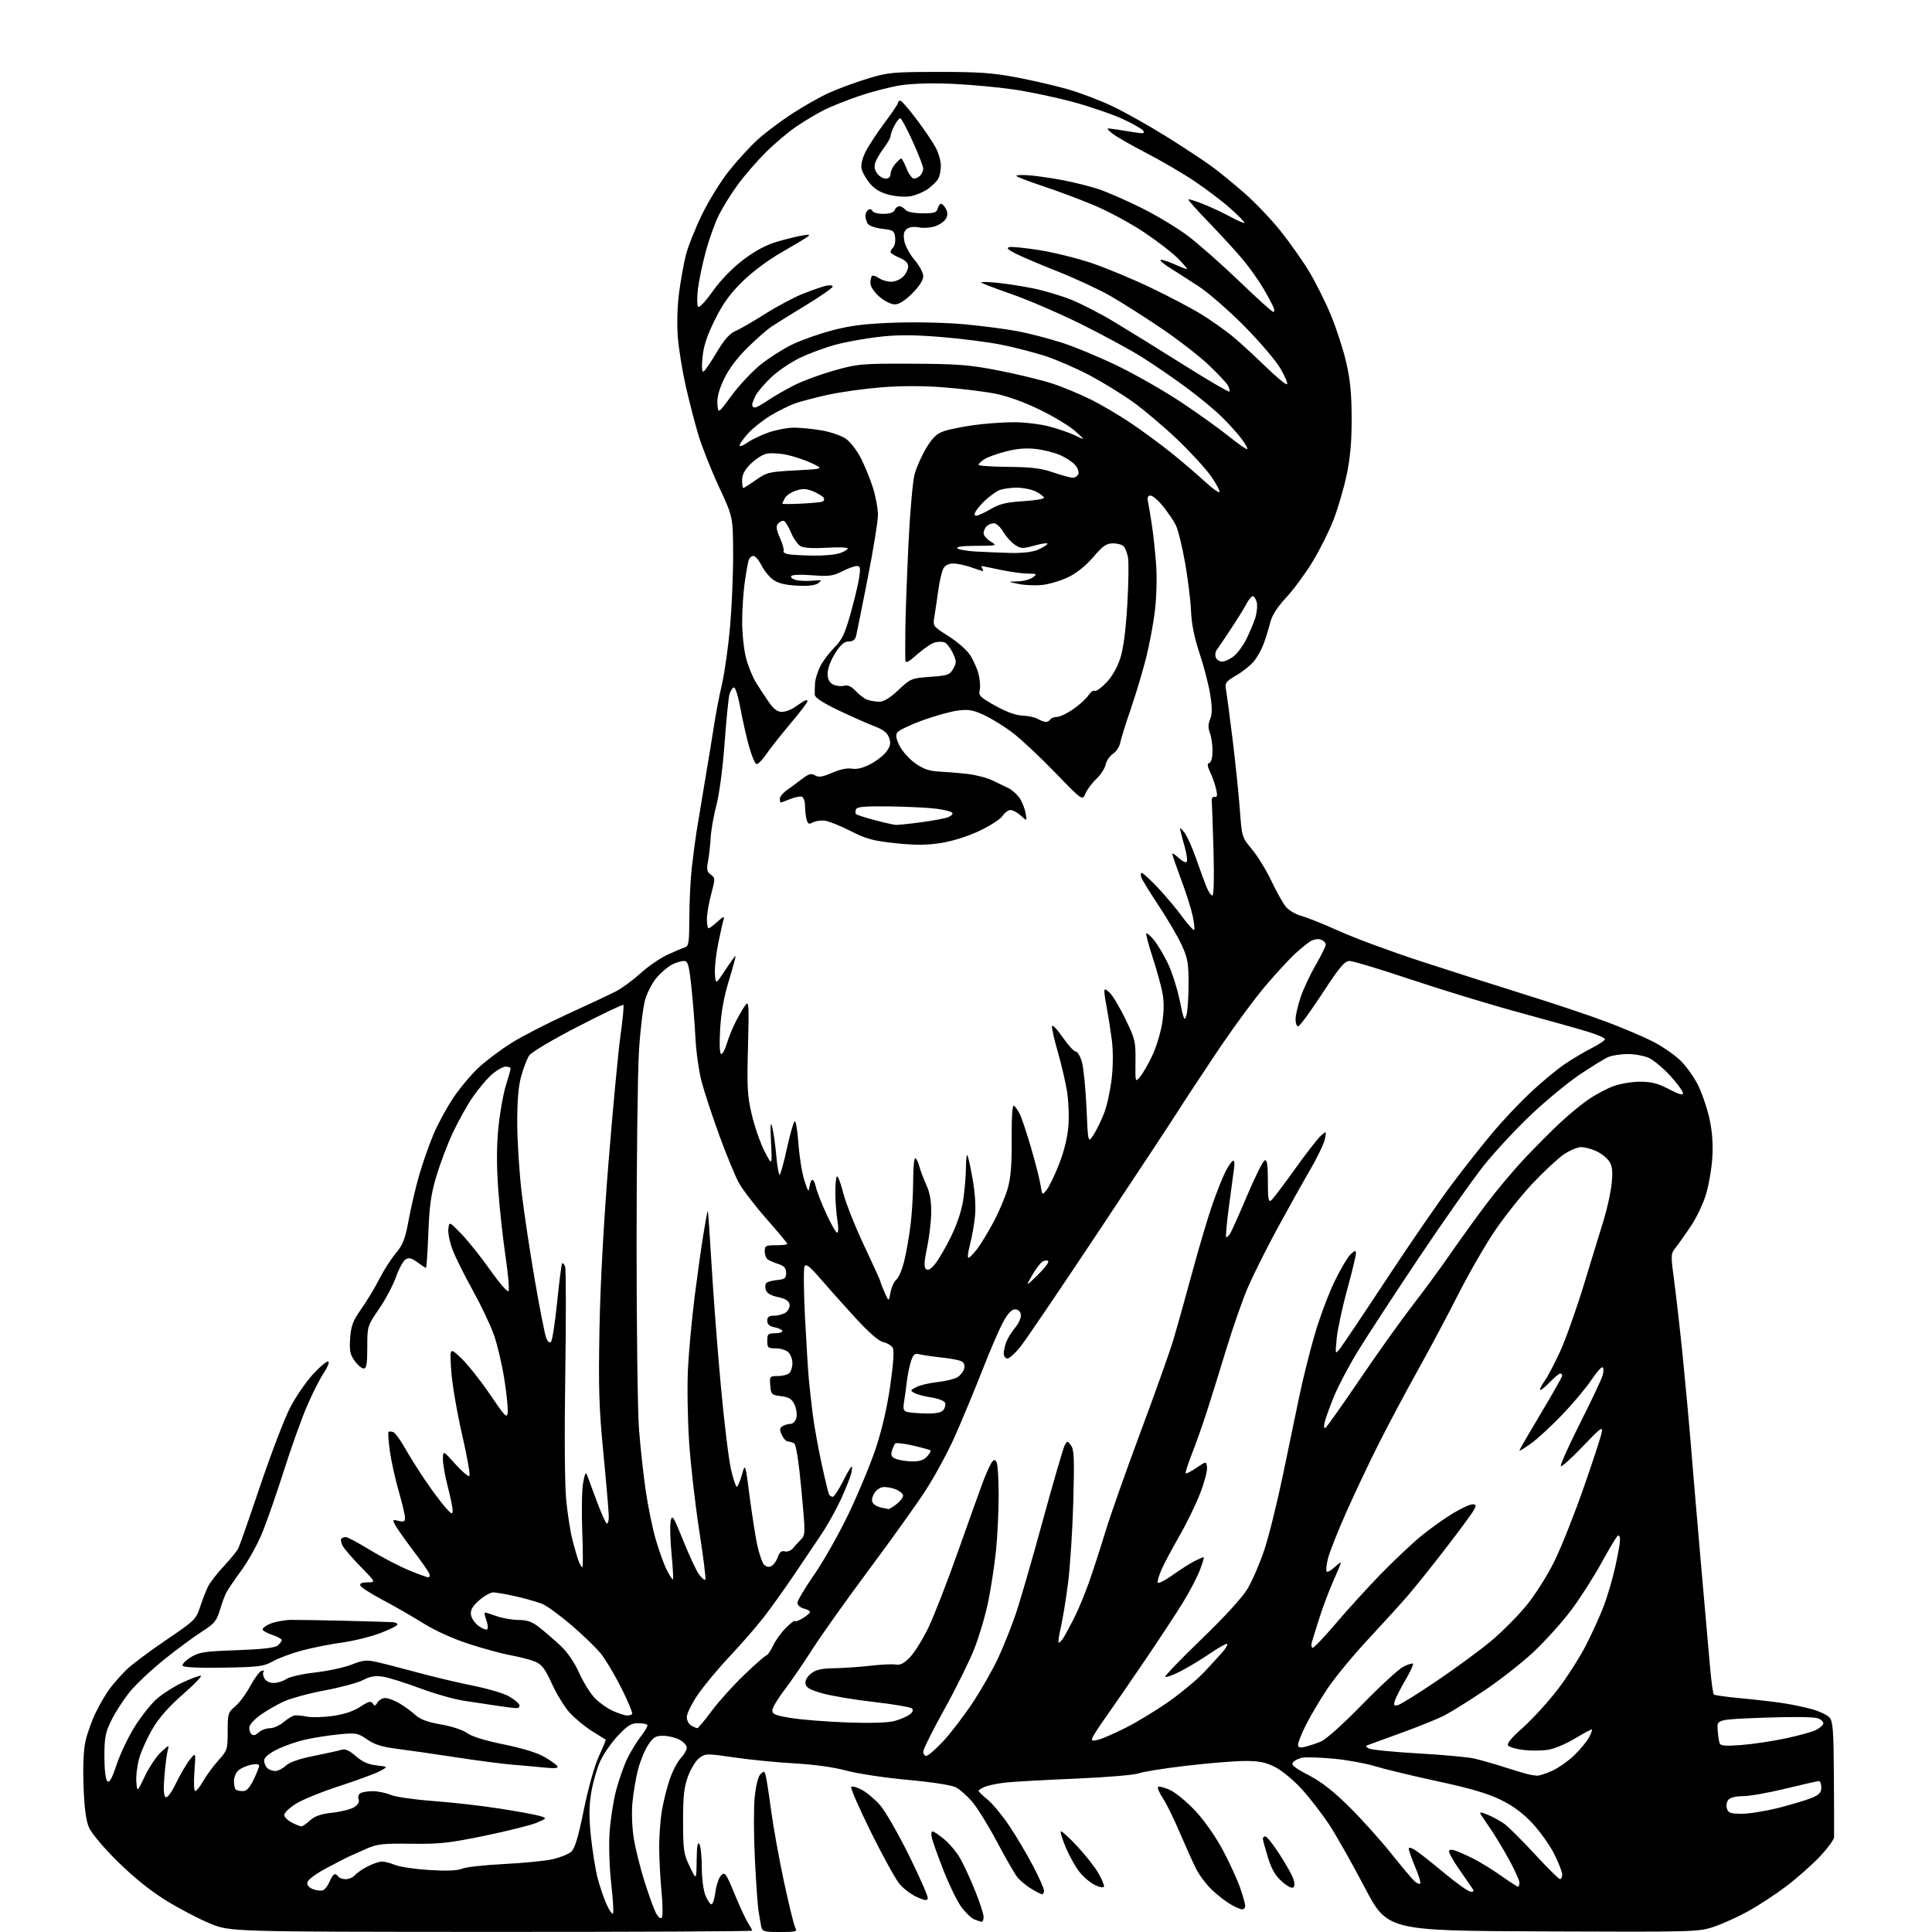 <?xml version="1.0" encoding="UTF-8" standalone="no"?>
<svg 
  version="1.1" 
  xmlns="http://www.w3.org/2000/svg" 
  xmlns:xlink="http://www.w3.org/1999/xlink" 
  xmlns:svg="http://www.w3.org/2000/svg"
  xmlns:rdf="http://www.w3.org/1999/02/22-rdf-syntax-ns#"
  xmlns:cc="http://creativecommons.org/ns#"
  xmlns:dc="http://purl.org/dc/elements/1.1/"
  viewBox="0 0 768 768"
  width="768"
  height="768"
>
<style>svg {background-color: white; }</style>"
<path stroke="none" fill="black" fill-rule="evenodd" d="M195.25,767.96C91.50,767.91 91.50,767.91 83.50,764.63C79.10,762.82 71.22,758.70 66.00,755.47C59.78,751.62 53.15,746.29 46.79,740.01C41.15,734.45 36.36,728.76 35.37,726.46C34.18,723.71 33.52,718.72 33.21,710.10C32.92,702.23 33.20,695.65 33.99,692.10C34.67,689.02 36.56,683.80 38.19,680.50C39.81,677.20 42.33,672.94 43.79,671.04C45.24,669.13 48.07,665.93 50.07,663.93C52.07,661.93 59.15,656.60 65.79,652.10C77.42,644.22 77.93,643.73 79.57,638.71C80.51,635.84 81.94,632.18 82.76,630.56C83.58,628.94 86.38,625.34 88.99,622.56C91.59,619.78 94.18,616.60 94.73,615.50C95.28,614.40 99.22,603.15 103.48,590.50C107.75,577.85 113.07,563.94 115.32,559.58C117.56,555.23 121.74,549.16 124.60,546.08C127.47,543.01 130.15,540.83 130.55,541.23C130.96,541.63 130.14,543.66 128.72,545.73C127.30,547.80 124.37,553.55 122.22,558.50C120.06,563.45 115.94,574.92 113.05,584.00C110.16,593.08 106.28,604.27 104.42,608.89C102.57,613.50 98.83,620.32 96.11,624.04C93.40,627.75 90.65,631.78 90.01,632.98C89.37,634.18 88.19,637.37 87.39,640.07C86.11,644.36 85.20,645.45 80.21,648.63C77.07,650.63 70.35,655.60 65.27,659.67C60.20,663.75 54.04,669.54 51.60,672.54C49.15,675.55 45.87,680.59 44.32,683.75C41.88,688.72 41.50,690.68 41.50,698.20C41.50,703.34 41.96,707.36 42.63,708.03C43.48,708.87 44.42,707.20 46.35,701.46C47.78,697.22 50.98,690.49 53.47,686.50C55.96,682.51 59.85,677.56 62.12,675.51C64.39,673.46 69.12,670.44 72.61,668.80C76.11,667.16 79.37,665.98 79.86,666.16C80.35,666.35 77.10,669.69 72.63,673.59C67.22,678.30 63.23,682.82 60.72,687.09C58.64,690.61 56.25,695.84 55.41,698.71C54.57,701.58 54.02,705.85 54.19,708.21C54.51,712.50 54.51,712.50 57.62,706.00C59.33,702.42 62.20,698.15 64.01,696.50C67.28,693.50 67.28,693.50 66.63,696.00C66.27,697.38 65.69,701.92 65.35,706.11C64.93,711.22 65.09,713.94 65.83,714.40C66.51,714.82 68.14,712.62 70.04,708.71C71.75,705.21 74.21,701.03 75.50,699.42C77.86,696.50 77.86,696.50 77.28,704.25C76.96,708.57 77.11,712.00 77.61,711.99C78.10,711.99 79.55,710.15 80.83,707.91C82.11,705.67 84.81,702.00 86.83,699.77C90.36,695.85 90.50,695.43 90.50,688.27C90.50,681.23 90.66,680.69 93.50,678.30C95.15,676.92 97.85,673.27 99.50,670.20C101.15,667.13 103.17,664.42 104.00,664.18C104.83,663.93 105.18,664.07 104.79,664.49C104.39,664.92 104.52,666.10 105.07,667.13C105.67,668.26 107.16,669.00 108.81,669.00C110.32,669.00 112.55,668.30 113.77,667.45C115.00,666.59 120.12,665.42 125.24,664.84C130.33,664.26 136.87,662.85 139.77,661.70C144.30,659.91 145.71,659.76 149.77,660.68C152.37,661.26 159.68,663.14 166.00,664.86C172.32,666.57 182.22,668.92 188.00,670.08C193.78,671.24 200.17,673.12 202.20,674.26C204.24,675.39 206.14,676.92 206.42,677.66C206.72,678.44 206.26,679.00 205.30,679.00C204.40,679.00 200.93,678.58 197.58,678.06C194.24,677.55 188.35,676.66 184.50,676.09C180.65,675.52 172.78,673.29 167.00,671.13C161.22,668.97 154.63,666.90 152.35,666.53C149.19,666.02 147.26,666.34 144.28,667.86C142.13,668.96 135.22,670.82 128.93,671.99C122.64,673.17 115.25,675.20 112.50,676.51C109.75,677.82 105.70,680.17 103.51,681.74C101.31,683.31 99.35,685.40 99.16,686.40C98.97,687.40 99.29,688.69 99.88,689.28C100.64,690.04 101.49,689.87 102.81,688.68C103.82,687.75 105.83,687.00 107.25,687.00C108.68,687.00 111.13,685.92 112.71,684.59C114.28,683.27 116.23,682.07 117.03,681.93C117.84,681.78 120.08,681.99 122.00,682.38C123.92,682.77 128.59,682.65 132.36,682.11C136.85,681.46 140.61,680.20 143.24,678.46C146.46,676.33 147.44,676.07 148.15,677.15C148.87,678.24 149.23,678.16 150.07,676.75C150.64,675.79 152.04,675.00 153.18,675.00C154.33,675.00 156.89,675.97 158.88,677.16C160.87,678.35 163.70,680.42 165.16,681.76C167.04,683.49 170.00,684.58 175.31,685.50C179.66,686.25 184.02,687.70 185.69,688.93C187.50,690.27 192.91,691.94 200.29,693.44C207.63,694.93 213.67,696.79 216.45,698.42C218.90,699.85 221.20,701.52 221.58,702.13C222.06,702.90 220.53,703.05 216.38,702.63C213.15,702.30 207.35,701.78 203.50,701.47C199.65,701.16 189.53,699.83 181.00,698.52C172.47,697.21 161.98,695.70 157.69,695.16C151.89,694.44 148.86,693.48 145.94,691.46C142.25,688.90 141.59,688.78 134.76,689.43C130.77,689.81 124.68,690.76 121.24,691.55C117.80,692.33 112.74,694.11 109.99,695.50C106.81,697.11 105.00,698.68 105.00,699.82C105.00,700.80 105.54,702.14 106.20,702.80C106.86,703.46 108.29,704.00 109.39,704.00C110.48,704.00 112.38,703.05 113.62,701.89C115.09,700.50 118.96,699.16 124.90,697.97C129.87,696.97 134.81,695.88 135.89,695.54C137.23,695.11 138.95,695.90 141.44,698.08C144.01,700.34 146.39,701.40 149.67,701.77C154.30,702.29 154.30,702.29 150.90,704.10C149.03,705.09 141.81,707.75 134.85,710.01C127.89,712.27 120.13,715.43 117.60,717.04C115.07,718.64 113.00,720.63 113.00,721.45C113.00,722.28 114.33,723.64 115.95,724.47C117.57,725.31 119.31,726.00 119.80,726.00C120.30,726.00 121.85,724.94 123.25,723.64C125.11,721.92 127.52,721.09 132.15,720.57C135.64,720.19 139.55,719.19 140.83,718.36C142.32,717.39 142.94,716.28 142.54,715.26C142.21,714.38 142.51,713.29 143.22,712.85C143.92,712.40 146.13,712.02 148.13,712.02C150.12,712.01 153.36,712.67 155.31,713.49C157.27,714.30 164.86,715.40 172.18,715.93C179.51,716.46 191.35,717.80 198.50,718.92C205.65,720.03 212.85,721.35 214.50,721.85C217.50,722.76 217.50,722.76 213.50,724.51C211.30,725.47 202.07,727.79 193.00,729.67C178.63,732.65 174.82,733.07 163.50,732.92C152.01,732.77 149.92,733.01 145.50,734.97C142.75,736.19 139.60,737.60 138.50,738.10C137.40,738.61 133.35,740.70 129.50,742.76C125.59,744.85 122.36,747.27 122.18,748.25C121.97,749.37 122.77,750.34 124.42,750.97C125.83,751.51 127.62,751.70 128.40,751.40C129.18,751.10 130.36,749.54 131.03,747.93C131.70,746.32 132.61,745.00 133.06,745.00C133.51,745.00 134.16,745.45 134.50,746.00C134.84,746.55 136.16,747.00 137.44,747.00C138.71,747.00 140.34,746.29 141.06,745.43C141.78,744.56 144.07,742.99 146.14,741.93C148.22,740.87 150.78,740.00 151.84,740.00C152.89,740.00 155.27,740.62 157.13,741.37C158.98,742.12 165.08,743.02 170.68,743.37C177.56,743.80 181.78,743.62 183.68,742.83C185.23,742.18 192.80,741.35 200.50,740.97C208.20,740.59 216.86,739.73 219.74,739.06C222.62,738.39 225.88,737.09 226.98,736.17C228.48,734.92 229.75,730.77 232.06,719.50C233.87,710.64 236.34,701.88 238.08,698.10C239.71,694.58 240.91,691.63 240.77,691.54C240.62,691.45 238.16,689.91 235.30,688.12C232.44,686.33 228.45,683.03 226.44,680.80C224.42,678.56 221.24,673.40 219.39,669.32C216.65,663.32 215.38,661.64 212.75,660.54C210.95,659.79 206.60,658.65 203.07,658.01C199.54,657.37 191.96,655.31 186.23,653.43C179.98,651.39 172.77,648.11 168.23,645.26C164.07,642.64 156.83,638.48 152.13,636.00C147.44,633.52 143.43,630.94 143.22,630.25C142.96,629.42 143.96,629.00 146.14,629.00C149.44,629.00 149.44,629.00 143.33,622.75C139.97,619.31 136.74,615.55 136.15,614.38C135.56,613.22 135.35,611.98 135.70,611.63C136.05,611.28 136.86,611.00 137.50,611.00C138.14,611.00 142.46,613.31 147.08,616.14C151.71,618.96 158.60,622.56 162.39,624.14C166.18,625.71 169.71,627.00 170.24,627.00C170.78,627.00 170.96,626.34 170.65,625.53C170.34,624.72 167.43,620.56 164.18,616.28C160.94,612.00 157.75,607.47 157.09,606.22C155.97,604.08 156.05,603.98 158.45,604.58C160.51,605.09 161.00,604.85 161.00,603.32C161.00,602.27 159.88,597.56 158.52,592.85C157.15,588.13 155.57,581.00 155.00,576.99C154.43,572.98 154.18,569.49 154.44,569.23C154.70,568.97 155.54,568.99 156.31,569.29C157.08,569.58 159.19,572.45 161.00,575.66C162.81,578.87 166.43,584.65 169.06,588.50C171.68,592.35 175.19,597.08 176.87,599.00C179.43,601.94 179.92,602.18 179.94,600.50C179.96,599.40 179.08,595.12 178.00,591.00C176.92,586.88 176.05,581.92 176.06,580.00C176.09,576.50 176.09,576.50 180.99,581.97C183.68,584.98 186.21,587.12 186.60,586.73C187.00,586.34 185.67,578.88 183.66,570.15C181.65,561.43 179.72,550.06 179.37,544.89C178.75,535.50 178.75,535.50 183.44,540.00C186.02,542.48 191.14,548.94 194.82,554.37C200.75,563.13 201.54,563.94 201.82,561.55C202.00,560.07 201.40,554.07 200.48,548.23C199.56,542.39 197.69,534.43 196.31,530.55C194.93,526.67 191.18,518.77 187.97,513.00C184.76,507.23 181.18,500.06 180.02,497.08C178.85,494.10 178.04,490.28 178.22,488.58C178.55,485.50 178.55,485.50 183.40,490.50C186.07,493.25 191.20,499.67 194.80,504.77C198.40,509.88 201.70,513.70 202.12,513.27C202.55,512.85 202.03,506.65 200.96,499.50C199.90,492.35 198.58,480.26 198.04,472.63C197.37,463.14 197.39,455.42 198.13,448.16C198.71,442.33 200.04,434.85 201.08,431.53C202.12,428.21 202.98,425.16 202.99,424.75C202.99,424.34 202.12,424.00 201.03,424.00C199.95,424.00 197.44,425.43 195.45,427.18C193.46,428.92 190.02,433.03 187.79,436.31C185.57,439.58 182.04,445.92 179.96,450.38C177.87,454.85 174.96,462.55 173.48,467.50C171.34,474.67 170.68,479.30 170.27,490.25C169.98,497.81 169.56,504.00 169.33,504.00C169.10,504.00 167.57,503.00 165.92,501.78C163.59,500.06 162.54,499.80 161.22,500.63C160.28,501.22 158.57,504.36 157.42,507.60C156.27,510.85 153.23,516.57 150.66,520.33C146.02,527.12 146.00,527.20 146.00,535.58C146.00,542.22 145.70,544.00 144.57,544.00C143.78,544.00 142.15,542.62 140.95,540.93C139.14,538.38 138.84,536.87 139.20,531.92C139.56,526.95 140.30,525.02 143.68,520.23C145.90,517.07 149.10,511.77 150.78,508.44C152.46,505.11 155.39,500.52 157.30,498.23C160.22,494.75 161.05,492.59 162.47,484.87C163.40,479.81 165.27,471.83 166.63,467.14C167.99,462.45 170.50,455.26 172.21,451.16C173.91,447.06 177.50,440.44 180.17,436.44C182.84,432.45 187.50,426.92 190.52,424.15C193.54,421.39 199.39,417.03 203.52,414.46C207.64,411.88 217.65,406.75 225.76,403.04C233.87,399.34 242.42,395.32 244.78,394.12C247.13,392.92 251.54,389.68 254.58,386.93C257.61,384.18 262.44,380.85 265.30,379.53C268.16,378.21 271.29,376.89 272.25,376.60C273.78,376.13 274.00,374.65 274.02,364.78C274.03,358.58 274.47,349.68 274.99,345.00C275.52,340.32 276.38,333.80 276.90,330.50C277.42,327.20 278.95,317.98 280.30,310.00C281.65,302.02 283.27,292.12 283.89,288.00C284.52,283.88 285.91,276.68 286.99,272.00C288.06,267.32 289.52,256.98 290.22,249.00C290.92,241.03 291.47,227.97 291.43,220.00C291.37,205.50 291.37,205.50 285.79,193.50C282.72,186.90 279.06,177.68 277.65,173.00C276.24,168.32 273.97,159.55 272.60,153.50C271.23,147.45 269.81,138.65 269.44,133.95C269.04,128.92 269.24,121.73 269.93,116.45C270.58,111.53 271.78,104.80 272.61,101.50C273.43,98.20 276.32,90.93 279.03,85.34C281.74,79.73 286.65,71.83 290.00,67.67C293.32,63.53 298.40,58.01 301.27,55.41C304.15,52.81 310.21,48.25 314.75,45.28C319.29,42.31 325.91,38.56 329.46,36.94C333.02,35.33 339.88,32.80 344.72,31.31C352.97,28.78 354.69,28.61 373.00,28.59C388.95,28.57 394.60,28.96 404.03,30.75C410.38,31.95 419.60,34.09 424.53,35.50C429.46,36.91 437.55,40.00 442.50,42.37C447.45,44.74 457.12,50.19 464.00,54.49C470.88,58.80 478.87,64.07 481.78,66.21C484.68,68.35 490.45,73.07 494.60,76.69C498.75,80.31 505.17,87.02 508.86,91.60C512.55,96.19 517.72,103.51 520.36,107.88C523.00,112.25 526.95,120.16 529.14,125.48C531.33,130.79 534.06,139.27 535.21,144.32C536.75,151.09 537.30,156.92 537.30,166.50C537.31,175.80 536.73,182.20 535.27,189.00C534.16,194.22 531.82,202.18 530.08,206.67C528.34,211.17 524.57,218.69 521.71,223.39C518.84,228.09 514.15,234.46 511.27,237.54C507.81,241.25 505.68,244.57 504.98,247.33C504.40,249.62 503.23,253.43 502.37,255.79C501.51,258.15 499.72,261.37 498.38,262.95C497.05,264.54 493.91,267.04 491.39,268.51C487.17,270.98 486.86,271.44 487.38,274.35C487.69,276.08 488.86,284.93 489.98,294.00C491.10,303.07 492.39,315.52 492.84,321.66C493.66,332.77 493.69,332.85 497.71,337.66C499.93,340.32 503.36,345.90 505.33,350.06C507.30,354.21 509.85,358.81 511.01,360.28C512.20,361.80 514.91,363.44 517.28,364.08C519.58,364.70 526.42,367.44 532.48,370.18C538.54,372.92 552.95,378.25 564.50,382.02C576.05,385.80 594.97,391.84 606.55,395.45C618.13,399.05 632.75,403.96 639.05,406.36C645.35,408.75 653.35,412.15 656.83,413.91C660.32,415.67 665.16,418.95 667.58,421.18C670.01,423.42 673.35,428.01 675.01,431.38C676.66,434.74 678.73,440.88 679.61,445.00C680.68,450.08 681.02,455.09 680.65,460.50C680.36,464.90 679.19,471.46 678.07,475.07C676.95,478.69 674.24,484.31 672.04,487.57C669.85,490.83 667.16,494.62 666.06,496.00C664.13,498.42 664.11,498.84 665.55,509.50C666.36,515.55 667.91,529.27 668.99,540.00C670.07,550.73 671.43,565.58 672.03,573.00C672.62,580.42 674.43,601.80 676.06,620.50C677.68,639.20 679.40,658.68 679.87,663.78C680.35,668.89 680.97,673.31 681.27,673.60C681.56,673.89 686.46,674.57 692.15,675.10C697.84,675.63 705.42,676.51 709.00,677.06C712.58,677.61 717.78,678.71 720.57,679.51C723.36,680.30 726.37,681.75 727.26,682.73C728.62,684.24 728.89,687.82 729.00,706.51C729.08,718.60 729.11,729.32 729.07,730.32C729.03,731.33 726.41,734.86 723.25,738.18C720.09,741.50 714.07,746.81 709.87,749.97C705.67,753.14 698.92,757.55 694.87,759.78C690.82,762.01 684.69,764.78 681.26,765.93C675.16,767.97 673.60,768.01 613.26,767.76C551.50,767.50 551.50,767.50 542.38,750.09C537.37,740.52 531.00,729.27 528.23,725.09C525.46,720.92 520.61,714.67 517.47,711.20C514.32,707.74 509.57,703.80 506.91,702.45C503.07,700.51 500.56,700.00 494.78,700.02C490.78,700.03 480.30,700.88 471.50,701.92C462.70,702.96 454.18,704.32 452.56,704.95C450.95,705.58 439.70,706.52 427.56,707.03C415.43,707.55 403.02,708.24 400.00,708.56C396.98,708.88 393.26,709.61 391.75,710.19C390.24,710.77 389.00,711.53 389.00,711.87C389.00,712.22 390.57,713.76 392.50,715.29C394.42,716.82 398.28,721.47 401.07,725.61C403.87,729.75 408.14,736.94 410.58,741.59C413.01,746.24 415.00,750.71 415.00,751.52C415.00,752.34 414.66,753.00 414.25,752.99C413.84,752.99 411.85,751.98 409.83,750.74C407.81,749.51 405.29,747.38 404.24,746.00C403.19,744.62 399.59,738.33 396.23,732.00C392.87,725.67 388.48,718.58 386.46,716.22C384.45,713.87 381.52,711.29 379.95,710.48C378.28,709.61 370.39,708.39 360.80,707.52C351.84,706.71 340.90,705.06 336.50,703.86C331.57,702.52 323.71,701.42 316.00,700.99C309.12,700.61 298.33,699.55 292.02,698.63C280.97,697.01 280.45,697.02 278.02,698.81C276.63,699.83 274.60,703.10 273.51,706.08C271.92,710.42 271.52,713.98 271.53,724.00C271.55,735.45 271.77,736.96 274.19,742.00C276.83,747.50 276.83,747.50 276.93,739.50C277.00,733.94 277.33,731.96 278.00,733.00C278.53,733.83 278.98,738.00 278.98,742.28C278.99,746.78 279.61,751.53 280.45,753.53C281.25,755.44 282.31,757.00 282.82,757.00C283.33,757.00 284.04,754.77 284.40,752.04C284.76,749.32 285.78,746.36 286.67,745.47C288.15,743.99 288.58,744.59 292.02,752.92C294.07,757.90 296.49,763.09 297.38,764.45C298.27,765.82 299.00,767.17 299.00,767.46C299.00,767.76 252.31,767.98 195.25,767.96zM310.05,768.00C303.58,768.00 303.00,767.83 302.58,765.75C302.33,764.51 301.85,761.70 301.51,759.50C301.17,757.30 300.52,748.01 300.07,738.87C299.61,729.72 299.58,718.76 300.00,714.53C300.46,709.84 301.35,706.22 302.27,705.30C303.63,703.94 303.85,703.97 304.34,705.64C304.65,706.66 305.62,712.90 306.50,719.50C307.38,726.10 309.69,738.91 311.63,747.96C313.57,757.01 315.58,765.22 316.11,766.21C316.99,767.85 316.49,768.00 310.05,768.00zM390.25,763.94C389.84,763.90 388.51,763.47 387.29,762.98C386.08,762.49 383.73,760.23 382.08,757.95C380.43,755.67 377.29,749.23 375.11,743.65C372.93,738.07 370.84,732.26 370.47,730.75C370.09,729.24 370.18,728.00 370.66,728.00C371.15,728.00 373.22,729.38 375.27,731.07C377.32,732.76 380.15,736.10 381.54,738.48C382.94,740.87 385.64,746.68 387.54,751.39C389.44,756.11 391.00,760.88 391.00,761.99C391.00,763.09 390.66,763.97 390.25,763.94zM263.03,762.36C263.51,761.88 263.49,757.32 262.97,752.00C262.47,746.77 262.05,738.90 262.03,734.50C262.02,730.10 262.48,723.60 263.06,720.07C263.63,716.53 265.02,710.90 266.13,707.57C267.25,704.23 269.25,700.35 270.58,698.95C271.91,697.54 273.00,695.64 273.00,694.72C273.00,693.80 271.67,692.36 270.05,691.53C268.43,690.69 265.51,690.00 263.56,690.00C260.58,690.00 259.65,690.59 257.58,693.75C256.23,695.81 254.44,700.22 253.59,703.54C252.75,706.87 251.76,712.74 251.40,716.59C251.02,720.72 251.26,726.65 251.98,731.05C252.66,735.15 254.57,742.77 256.23,748.00C257.88,753.23 259.89,758.79 260.70,760.36C261.53,761.97 262.55,762.85 263.03,762.36zM243.65,760.68C243.99,760.34 243.70,755.06 242.99,748.95C242.27,742.68 241.97,733.86 242.30,728.67C242.62,723.63 243.79,715.99 244.91,711.70C246.03,707.41 248.11,701.56 249.53,698.70C250.96,695.84 253.43,691.87 255.01,689.87C256.60,687.87 257.63,685.96 257.29,685.62C256.95,685.28 255.23,685.00 253.47,685.00C250.92,685.00 249.32,686.02 245.57,690.03C242.98,692.80 239.81,697.41 238.52,700.28C237.23,703.15 235.65,708.76 235.00,712.74C234.11,718.21 234.10,722.54 234.94,730.41C235.56,736.14 236.74,743.43 237.57,746.61C238.40,749.78 239.96,754.39 241.05,756.84C242.14,759.30 243.31,761.03 243.65,760.68zM493.75,759.00C493.06,758.99 490.93,758.05 489.00,756.90C487.07,755.75 483.77,753.16 481.66,751.15C479.55,749.14 476.79,745.48 475.53,743.00C474.27,740.52 471.35,734.04 469.03,728.60C466.72,723.15 463.68,716.96 462.27,714.83C460.86,712.70 459.99,710.67 460.34,710.32C460.69,709.97 462.82,710.52 465.07,711.53C467.32,712.55 471.94,716.38 475.33,720.04C479.00,724.01 483.43,730.38 486.28,735.78C488.90,740.76 491.94,747.42 493.03,750.58C494.11,753.73 495.00,756.92 495.00,757.66C495.00,758.40 494.44,759.00 493.75,759.00zM368.80,754.59C368.56,755.64 367.66,755.54 364.46,754.10C362.24,753.10 359.15,750.78 357.59,748.93C356.04,747.09 350.92,737.80 346.21,728.29C341.51,718.79 337.98,710.69 338.37,710.30C338.76,709.91 340.68,710.45 342.64,711.51C344.60,712.56 347.85,715.29 349.85,717.58C351.86,719.86 357.01,728.82 361.30,737.49C365.59,746.16 368.96,753.85 368.80,754.59zM584.66,752.00C586.10,752.00 586.10,751.80 584.65,749.75C583.78,748.51 581.47,745.17 579.53,742.33C577.59,739.49 576.00,736.64 576.00,736.01C576.00,735.28 576.82,735.12 578.25,735.56C579.49,735.95 582.75,737.38 585.50,738.75C588.25,740.12 593.28,743.21 596.68,745.62C600.08,748.03 603.12,750.00 603.43,750.00C603.74,750.00 604.00,749.27 604.00,748.37C604.00,747.48 602.11,743.32 599.81,739.12C597.51,734.93 594.22,729.48 592.50,727.00C590.79,724.52 589.03,721.91 588.60,721.20C588.01,720.22 588.72,720.27 591.47,721.42C593.47,722.26 596.41,723.86 597.98,724.99C599.56,726.11 604.99,731.52 610.06,737.01C615.13,742.51 619.66,747.00 620.14,747.00C620.61,747.00 621.00,746.17 621.00,745.16C621.00,744.15 619.60,740.52 617.89,737.10C616.18,733.68 612.31,728.21 609.29,724.94C605.46,720.81 601.62,717.94 596.64,715.49C591.48,712.95 584.47,710.89 571.34,708.06C561.35,705.90 550.18,703.21 546.52,702.08C542.86,700.95 535.49,699.61 530.15,699.11C524.80,698.61 519.22,698.43 517.75,698.71C516.27,698.99 514.57,699.81 513.98,700.53C513.13,701.55 514.49,702.67 520.20,705.65C525.39,708.36 530.11,712.06 536.57,718.48C541.56,723.44 549.08,731.82 553.27,737.09C557.47,742.36 561.62,747.27 562.48,747.98C563.34,748.70 564.29,749.04 564.58,748.75C564.88,748.46 563.97,745.48 562.56,742.14C561.15,738.80 560.00,735.54 560.00,734.92C560.00,734.21 561.07,734.47 562.75,735.57C564.26,736.56 569.45,740.66 574.29,744.69C579.12,748.71 583.79,752.00 584.66,752.00zM438.84,749.94C438.64,750.49 437.10,750.23 435.23,749.32C433.43,748.44 430.67,746.10 429.09,744.11C427.52,742.13 425.10,737.80 423.70,734.50C422.31,731.20 421.40,728.27 421.68,728.00C421.96,727.73 424.81,730.29 428.02,733.70C431.23,737.11 435.06,741.94 436.52,744.44C437.98,746.93 439.02,749.41 438.84,749.94zM514.16,750.24C513.61,750.79 511.82,749.90 509.63,747.98C506.97,745.64 505.50,743.11 504.01,738.30C502.91,734.72 502.00,731.39 502.00,730.89C502.00,730.40 502.46,730.00 503.02,730.00C503.58,730.00 506.05,733.11 508.51,736.91C510.97,740.71 513.45,745.06 514.03,746.57C514.66,748.24 514.71,749.69 514.16,750.24zM692.44,721.00C695.36,721.00 701.96,719.93 707.12,718.62C712.28,717.31 718.19,715.53 720.25,714.67C723.19,713.44 724.00,712.55 724.00,710.55C724.00,709.15 723.58,708.00 723.06,708.00C722.54,708.00 716.59,709.35 709.84,711.00C703.08,712.65 695.46,714.00 692.90,714.00C690.05,714.00 687.78,714.56 687.04,715.45C686.38,716.25 686.13,717.83 686.48,718.95C687.03,720.68 687.97,721.00 692.44,721.00zM96.47,712.00C98.01,712.00 99.21,710.74 100.80,707.47C102.01,704.98 103.00,702.47 103.00,701.89C103.00,701.23 101.80,701.10 99.75,701.53C97.96,701.91 95.71,702.92 94.75,703.77C93.79,704.62 93.00,706.52 93.00,707.99C93.00,709.46 93.30,710.97 93.67,711.33C94.03,711.70 95.29,712.00 96.47,712.00zM611.00,705.86C611.83,705.91 614.52,705.04 617.00,703.92C619.48,702.81 623.45,700.01 625.83,697.70C628.21,695.39 630.83,692.22 631.65,690.66C632.48,689.09 633.00,687.68 632.82,687.51C632.65,687.34 629.64,688.93 626.14,691.05C622.65,693.17 617.77,695.21 615.30,695.58C612.83,695.95 608.52,695.99 605.73,695.65C602.94,695.32 600.17,694.57 599.58,693.97C598.81,693.20 600.46,691.14 605.37,686.76C609.14,683.38 615.26,676.70 618.96,671.91C622.67,667.12 627.75,659.22 630.26,654.35C632.78,649.48 636.03,642.35 637.49,638.50C638.95,634.65 641.01,627.67 642.05,623.00C643.10,618.33 643.97,613.46 643.98,612.19C643.99,610.92 643.60,610.13 643.12,610.43C642.64,610.72 639.71,615.59 636.62,621.23C633.53,626.88 628.08,635.40 624.50,640.16C620.93,644.92 614.17,652.40 609.49,656.79C604.80,661.17 595.91,668.12 589.73,672.23C583.55,676.35 576.48,680.74 574.00,682.01C571.52,683.27 564.10,686.27 557.50,688.68C550.90,691.09 544.83,693.30 544.00,693.60C542.71,694.06 542.73,694.26 544.14,695.06C545.05,695.56 553.82,696.44 563.64,697.00C573.46,697.55 583.52,698.47 586.00,699.04C588.48,699.60 593.88,701.15 598.00,702.47C602.12,703.79 606.40,705.07 607.50,705.32C608.60,705.57 610.17,705.81 611.00,705.86zM368.21,698.00C368.88,698.00 371.81,695.47 374.73,692.39C377.65,689.30 382.95,682.41 386.50,677.08C390.05,671.74 394.71,663.58 396.85,658.94C398.99,654.30 402.12,646.45 403.80,641.50C405.49,636.55 410.30,619.92 414.50,604.55C418.71,589.18 422.62,575.71 423.20,574.62C424.25,572.67 424.28,572.67 425.74,574.57C426.97,576.18 427.12,579.86 426.65,597.00C426.34,608.27 425.39,622.90 424.54,629.50C423.69,636.10 422.37,644.09 421.62,647.25C420.88,650.41 420.55,653.00 420.89,653.00C421.24,653.00 422.10,652.07 422.80,650.94C423.51,649.81 425.39,646.31 426.99,643.17C428.59,640.03 431.25,633.63 432.90,628.95C434.55,624.26 437.47,615.26 439.39,608.93C441.31,602.61 447.57,584.85 453.30,569.47C459.04,554.09 464.89,537.67 466.30,533.00C467.71,528.33 471.12,516.17 473.87,506.00C476.62,495.82 480.30,483.45 482.05,478.50C483.79,473.55 486.07,467.84 487.10,465.82C488.13,463.79 489.44,461.85 490.01,461.49C490.69,461.07 490.86,462.17 490.52,464.68C490.23,466.78 489.31,473.63 488.48,479.90C487.65,486.17 487.17,491.50 487.41,491.75C487.66,491.99 488.38,491.36 489.01,490.35C489.65,489.33 492.71,482.46 495.83,475.08C498.95,467.70 502.06,461.47 502.75,461.25C503.69,460.94 504.00,463.02 504.00,469.54C504.00,476.77 504.23,478.05 505.36,477.12C506.11,476.49 510.33,470.93 514.75,464.74C519.16,458.56 523.79,452.60 525.04,451.50C527.31,449.50 527.31,449.50 526.67,452.77C526.33,454.57 523.62,460.19 520.66,465.27C517.70,470.35 511.83,480.86 507.61,488.64C503.39,496.42 498.22,506.77 496.11,511.64C494.00,516.51 490.16,527.48 487.56,536.00C484.97,544.52 481.47,555.77 479.79,561.00C478.10,566.23 475.42,573.82 473.82,577.88C472.23,581.93 471.11,585.44 471.34,585.68C471.58,585.91 473.51,584.91 475.63,583.47C479.50,580.83 479.50,580.83 479.81,583.30C479.97,584.66 478.75,589.31 477.08,593.64C475.41,597.96 471.72,605.55 468.87,610.50C466.02,615.45 462.83,621.43 461.78,623.80C460.73,626.16 460.02,628.55 460.20,629.10C460.38,629.65 463.00,628.34 466.02,626.19C469.03,624.04 472.94,621.54 474.70,620.64C476.46,619.74 478.14,619.00 478.44,619.00C478.73,619.00 478.05,621.36 476.92,624.25C475.79,627.14 472.79,632.88 470.25,637.00C467.72,641.12 460.91,651.48 455.13,660.00C449.35,668.52 442.42,678.58 439.74,682.35C437.05,686.12 434.59,689.90 434.26,690.75C433.78,692.02 434.20,692.17 436.59,691.57C438.19,691.17 443.10,689.03 447.50,686.81C451.90,684.60 459.55,679.95 464.50,676.48C469.45,673.01 475.76,667.77 478.53,664.84C481.29,661.90 484.63,658.26 485.95,656.75C487.26,655.24 488.11,653.77 487.82,653.48C487.53,653.20 484.41,654.93 480.90,657.34C477.38,659.75 472.09,662.93 469.15,664.42C466.21,665.92 463.54,666.88 463.23,666.56C462.91,666.25 469.37,659.52 477.58,651.62C486.84,642.69 493.80,635.08 495.93,631.53C497.81,628.39 500.80,621.47 502.57,616.16C504.35,610.85 507.66,597.50 509.95,586.50C512.23,575.50 515.23,561.10 516.61,554.50C517.99,547.90 520.70,537.10 522.62,530.50C524.54,523.90 528.07,514.45 530.46,509.49C532.85,504.54 535.75,499.63 536.91,498.59C538.73,496.94 539.00,496.90 539.00,498.32C539.00,499.21 537.43,505.68 535.51,512.69C533.58,519.71 531.72,528.38 531.37,531.97C530.73,538.50 530.73,538.50 532.72,536.00C533.81,534.62 542.24,522.06 551.45,508.08C560.66,494.09 572.29,477.22 577.28,470.58C582.28,463.93 589.63,454.64 593.61,449.92C597.59,445.20 604.36,438.06 608.65,434.05C612.94,430.05 618.94,425.08 621.98,423.02C625.01,420.96 629.86,418.08 632.75,416.62C635.64,415.16 638.00,413.57 638.00,413.08C638.00,412.59 634.82,411.23 630.93,410.05C627.04,408.86 614.77,405.43 603.68,402.41C592.58,399.40 573.46,393.57 561.19,389.47C548.92,385.36 537.80,382.00 536.48,382.00C534.51,382.00 532.57,384.31 525.58,395.00C520.90,402.15 516.60,408.00 516.03,408.00C515.47,408.00 515.00,406.74 515.00,405.19C515.00,403.65 515.91,399.68 517.03,396.38C518.15,393.07 520.85,387.31 523.03,383.57C525.21,379.84 527.00,376.18 527.00,375.46C527.00,374.73 526.08,373.84 524.95,373.48C523.78,373.11 521.96,373.46 520.70,374.31C519.49,375.12 516.83,377.29 514.79,379.14C512.75,380.99 507.50,386.69 503.11,391.82C498.72,396.94 489.82,409.09 483.32,418.82C476.82,428.54 469.95,438.98 468.07,442.00C466.18,445.02 452.25,466.15 437.10,488.94C421.95,511.74 407.84,532.55 405.75,535.19C403.66,537.84 401.29,540.00 400.48,540.00C399.66,540.00 399.00,539.13 399.00,538.07C399.00,537.00 399.46,534.91 400.03,533.43C400.59,531.94 402.19,529.37 403.58,527.72C404.97,526.07 405.97,523.77 405.80,522.61C405.61,521.27 404.77,520.50 403.50,520.50C402.14,520.50 400.64,522.08 398.78,525.50C397.27,528.25 393.49,537.02 390.37,545.00C387.24,552.98 382.36,564.71 379.52,571.09C376.69,577.46 371.35,587.27 367.67,592.88C363.99,598.50 353.87,612.64 345.18,624.30C336.50,635.96 326.51,650.00 323.00,655.50C319.49,661.00 314.46,668.34 311.81,671.81C309.16,675.28 307.00,678.94 307.00,679.94C307.00,681.44 308.37,681.97 314.75,682.98C319.01,683.65 329.02,684.43 337.00,684.71C346.07,685.04 353.01,684.82 355.53,684.14C357.75,683.53 360.45,682.39 361.53,681.59C362.84,680.62 363.16,679.80 362.50,679.15C361.95,678.61 355.20,677.45 347.50,676.58C339.80,675.70 330.57,674.16 327.00,673.16C321.96,671.74 320.43,670.87 320.20,669.28C320.01,668.02 320.87,666.46 322.43,665.24C324.35,663.72 326.59,663.22 331.73,663.14C335.45,663.08 341.95,662.63 346.16,662.14C350.37,661.65 354.87,661.44 356.16,661.69C357.85,662.01 359.39,661.21 361.70,658.81C363.47,656.99 366.73,651.77 368.96,647.20C371.19,642.64 376.62,628.69 381.02,616.20C385.42,603.72 389.99,591.02 391.16,588.00C392.34,584.98 393.76,581.92 394.31,581.20C395.14,580.14 395.47,580.14 396.15,581.20C396.60,581.92 396.98,587.74 396.98,594.14C396.99,600.55 396.53,610.45 395.95,616.14C395.37,621.84 393.98,631.00 392.87,636.50C391.75,642.00 389.23,650.55 387.27,655.50C385.31,660.45 379.95,671.28 375.35,679.56C370.76,687.84 367.00,695.38 367.00,696.31C367.00,697.24 367.55,698.00 368.21,698.00zM518.75,694.39C520.26,694.03 523.08,693.10 525.00,692.32C527.09,691.47 533.75,685.51 541.50,677.57C548.65,670.24 556.00,663.48 557.84,662.55C559.68,661.61 561.41,661.08 561.68,661.35C561.96,661.63 560.62,664.52 558.70,667.79C556.79,671.06 554.89,674.76 554.50,676.01C553.88,677.95 554.07,678.21 555.76,677.77C556.86,677.49 563.77,673.18 571.13,668.20C578.48,663.22 588.10,656.17 592.50,652.52C596.90,648.87 603.33,642.42 606.78,638.19C610.36,633.81 615.17,626.20 617.96,620.50C620.65,615.00 625.84,601.95 629.49,591.50C633.14,581.05 636.38,571.15 636.69,569.50C637.19,566.83 636.35,567.45 629.18,574.97C624.75,579.63 620.82,583.16 620.47,582.80C620.12,582.45 623.53,574.81 628.06,565.83C632.58,556.85 636.64,548.27 637.07,546.76C637.50,545.26 637.49,543.80 637.05,543.53C636.62,543.26 634.59,545.56 632.54,548.63C630.50,551.71 625.31,557.89 621.00,562.38C616.69,566.87 611.10,572.03 608.58,573.83C606.06,575.64 604.00,576.89 604.00,576.60C604.00,576.31 607.83,569.69 612.50,561.88C617.17,554.08 621.00,547.32 621.00,546.85C621.00,546.38 620.64,546.00 620.20,546.00C619.75,546.00 617.87,547.57 616.01,549.49C614.16,551.40 612.44,552.78 612.21,552.54C611.97,552.31 612.76,550.75 613.95,549.07C615.14,547.40 617.91,542.14 620.10,537.40C622.30,532.65 626.58,520.61 629.63,510.63C632.68,500.66 636.28,488.90 637.63,484.50C638.97,480.10 640.35,473.71 640.68,470.29C641.14,465.56 640.91,463.51 639.72,461.69C638.85,460.37 636.59,458.56 634.67,457.65C632.76,456.74 630.00,456.00 628.53,456.00C627.06,456.00 623.95,457.32 621.61,458.92C619.28,460.53 613.76,465.65 609.37,470.29C604.97,474.94 598.20,483.41 594.33,489.12C590.45,494.83 583.86,506.25 579.69,514.50C575.51,522.75 568.20,536.48 563.44,545.00C558.68,553.52 551.66,566.74 547.83,574.37C544.00,582.00 538.20,594.26 534.95,601.62C531.69,608.97 528.52,617.04 527.89,619.53C527.26,622.03 527.03,624.36 527.38,624.71C527.72,625.06 529.13,624.29 530.50,623.00C531.88,621.71 533.00,620.91 533.00,621.23C533.00,621.55 531.68,624.76 530.06,628.37C528.44,631.97 526.00,638.43 524.62,642.71C523.25,646.99 521.84,651.51 521.49,652.75C521.15,653.99 521.31,655.00 521.84,655.00C522.38,655.00 526.55,650.61 531.10,645.25C535.65,639.89 543.67,631.08 548.93,625.67C554.20,620.27 561.42,613.45 565.00,610.53C568.58,607.61 574.20,603.59 577.50,601.61C580.80,599.63 584.30,598.00 585.29,598.00C586.82,598.00 586.90,598.32 585.89,600.25C585.24,601.49 580.20,608.35 574.68,615.50C569.17,622.65 562.31,631.20 559.45,634.50C556.59,637.80 549.43,645.67 543.54,652.00C537.64,658.33 530.44,667.10 527.52,671.50C524.61,675.90 520.82,682.30 519.11,685.72C517.40,689.14 516.00,692.64 516.00,693.49C516.00,694.67 516.65,694.88 518.75,694.39zM692.27,693.66C696.80,693.32 704.70,692.13 709.83,691.03C714.97,689.93 720.34,688.46 721.76,687.76C723.19,687.07 724.53,685.94 724.76,685.26C724.98,684.57 724.03,683.58 722.66,683.06C721.15,682.49 712.66,682.38 701.32,682.80C682.50,683.50 682.50,683.50 682.78,687.50C682.94,689.70 683.29,692.13 683.56,692.90C683.95,694.01 685.72,694.17 692.27,693.66zM277.16,686.97C277.52,686.99 280.10,683.92 282.89,680.14C285.69,676.37 291.58,669.85 295.98,665.64C300.38,661.44 304.32,657.99 304.74,657.99C305.16,657.98 306.34,656.22 307.37,654.06C308.40,651.91 310.77,648.68 312.62,646.88C314.48,645.08 316.00,643.95 316.00,644.36C316.00,644.77 317.35,644.32 319.00,643.34C320.65,642.37 322.00,641.22 322.00,640.80C322.00,640.38 320.88,639.76 319.50,639.41C318.10,639.06 317.00,638.06 317.00,637.14C317.00,636.24 319.98,631.23 323.62,626.00C327.26,620.77 333.37,609.98 337.21,602.00C341.05,594.02 345.92,582.33 348.05,576.00C350.51,568.66 352.61,559.62 353.86,551.01C355.10,542.49 355.48,536.91 354.92,535.84C354.42,534.92 352.73,533.88 351.17,533.54C349.28,533.12 345.46,529.79 339.88,523.71C335.25,518.64 329.01,511.67 326.04,508.21C321.97,503.48 320.43,502.27 319.83,503.34C319.39,504.12 319.47,513.25 320.00,523.63C320.54,534.01 321.23,545.20 321.54,548.50C321.85,551.80 322.57,558.10 323.12,562.50C323.68,566.90 325.25,575.64 326.62,581.92C327.98,588.20 329.32,593.71 329.61,594.17C329.89,594.63 330.53,595.00 331.04,595.00C331.55,595.00 333.33,592.30 335.00,589.00C336.67,585.70 338.26,583.00 338.53,583.00C338.81,583.00 338.73,584.24 338.36,585.75C337.99,587.26 336.22,591.74 334.42,595.71C332.62,599.67 329.13,605.97 326.65,609.71C324.17,613.44 319.07,621.01 315.32,626.52C311.57,632.04 306.29,639.41 303.59,642.90C300.89,646.40 294.79,653.40 290.04,658.46C285.28,663.52 279.51,670.49 277.20,673.94C274.89,677.40 273.00,681.28 273.00,682.56C273.00,683.85 273.79,685.36 274.75,685.92C275.71,686.48 276.79,686.95 277.16,686.97zM249.08,681.93C249.95,681.97 250.94,681.72 251.28,681.38C251.62,681.04 249.72,676.43 247.05,671.13C244.39,665.83 240.70,659.63 238.85,657.35C237.01,655.06 231.78,650.00 227.24,646.10C222.69,642.21 217.47,638.39 215.64,637.62C213.81,636.86 209.11,635.50 205.21,634.61C201.30,633.73 197.20,633.00 196.09,633.00C194.98,633.00 192.46,634.42 190.48,636.15C187.85,638.46 186.98,639.97 187.20,641.80C187.36,643.18 188.73,645.22 190.23,646.33C191.74,647.45 193.29,648.04 193.69,647.64C194.09,647.25 193.91,645.59 193.29,643.96C192.68,642.33 192.47,641.01 192.84,641.02C193.20,641.02 195.30,641.68 197.50,642.47C199.70,643.26 203.58,643.93 206.11,643.96C209.72,643.99 211.57,644.67 214.61,647.08C216.75,648.78 220.46,652.00 222.86,654.24C225.56,656.76 228.36,660.85 230.18,664.91C231.80,668.54 234.56,673.01 236.31,674.86C238.06,676.71 241.30,679.04 243.50,680.04C245.70,681.04 248.21,681.89 249.08,681.93zM88.87,662.92C79.15,663.08 73.00,662.80 72.61,662.18C72.27,661.62 73.68,660.12 75.74,658.84C79.10,656.75 81.05,656.44 94.12,655.98C104.28,655.62 109.24,655.05 110.37,654.11C111.27,653.36 112.00,652.40 112.00,651.96C112.00,651.52 110.43,650.64 108.51,650.00C106.60,649.37 104.76,648.43 104.44,647.91C104.12,647.38 105.46,646.29 107.41,645.47C109.37,644.65 113.12,643.96 115.74,643.93C118.36,643.91 128.15,644.07 137.50,644.29C146.85,644.52 155.29,644.77 156.25,644.85C157.21,644.93 158.00,645.35 158.00,645.78C158.00,646.22 154.96,647.74 151.25,649.16C147.54,650.59 140.68,652.28 136.00,652.93C131.32,653.57 124.12,655.01 120.00,656.11C115.88,657.21 110.70,659.14 108.50,660.38C104.89,662.43 102.98,662.67 88.87,662.92zM267.52,627.82C267.72,627.61 267.46,622.96 266.93,617.47C266.41,611.99 266.26,606.17 266.61,604.55C267.18,601.91 267.70,602.73 271.65,612.55C274.07,618.57 276.91,624.62 277.96,625.99C279.01,627.35 280.10,628.23 280.39,627.95C280.68,627.66 279.58,618.89 277.96,608.46C276.33,598.03 274.52,582.08 273.92,573.00C273.33,563.92 273.13,550.88 273.48,544.00C273.83,537.12 275.00,524.52 276.06,516.00C277.13,507.48 278.69,496.25 279.54,491.05C280.38,485.85 281.19,481.48 281.33,481.33C281.48,481.19 282.16,490.84 282.86,502.79C283.55,514.73 285.20,536.26 286.52,550.63C287.84,565.01 289.65,579.97 290.54,583.88C291.43,587.80 292.48,591.00 292.87,591.00C293.26,591.00 294.19,588.86 294.92,586.25C296.26,581.50 296.26,581.50 298.03,595.14C299.01,602.64 300.38,611.32 301.07,614.43C301.77,617.53 302.87,620.81 303.52,621.70C304.24,622.68 305.38,623.07 306.40,622.68C307.33,622.32 308.55,620.72 309.11,619.12C309.84,617.02 310.62,616.35 311.94,616.69C312.94,616.96 314.38,616.44 315.13,615.54C315.88,614.64 317.34,613.05 318.37,612.02C320.18,610.19 320.19,609.58 318.58,592.35C317.54,581.15 316.48,574.29 315.71,573.80C315.05,573.38 313.93,573.02 313.23,573.02C312.53,573.01 311.43,571.84 310.79,570.43C309.84,568.35 309.89,567.68 311.06,566.94C311.85,566.44 313.28,566.02 314.23,566.02C315.22,566.01 316.22,564.96 316.57,563.57C316.91,562.24 316.57,559.88 315.83,558.32C314.77,556.10 313.64,555.39 310.49,555.00C306.71,554.53 306.48,554.31 306.19,550.75C305.89,547.10 305.97,547.00 309.24,547.00C311.09,547.00 313.14,546.46 313.80,545.80C314.46,545.14 315.00,543.37 315.00,541.87C315.00,540.37 314.29,538.44 313.43,537.57C312.56,536.71 310.31,536.00 308.43,536.00C305.29,536.00 305.00,535.75 305.00,533.00C305.00,530.33 305.33,530.00 308.00,530.00C309.65,530.00 311.00,529.61 311.00,529.12C311.00,528.64 309.65,527.98 308.00,527.65C305.85,527.22 305.00,526.47 305.00,525.02C305.00,523.47 305.66,523.00 307.81,523.00C309.35,523.00 311.43,522.41 312.42,521.68C313.41,520.96 314.05,519.50 313.85,518.44C313.58,517.08 312.21,516.24 309.26,515.61C306.44,515.02 304.84,514.08 304.42,512.76C304.08,511.68 304.18,510.43 304.65,509.97C305.12,509.52 307.07,509.00 309.00,508.82C311.98,508.55 312.50,508.13 312.50,506.00C312.50,504.11 311.77,503.26 309.50,502.50C307.85,501.95 305.94,501.14 305.25,500.69C304.56,500.25 304.00,498.78 304.00,497.44C304.00,495.21 304.40,495.00 308.50,495.00C310.98,495.00 313.00,494.77 313.00,494.48C313.00,494.20 309.24,489.69 304.65,484.47C300.06,479.25 295.13,472.81 293.69,470.16C292.24,467.52 288.79,459.12 286.00,451.50C283.22,443.89 280.04,434.25 278.93,430.08C277.83,425.91 276.71,418.00 276.44,412.50C276.17,407.00 275.44,397.89 274.83,392.25C273.84,383.24 273.48,382.00 271.80,382.00C270.76,382.00 268.64,382.65 267.10,383.45C265.56,384.25 262.90,386.49 261.19,388.43C259.48,390.38 257.37,394.34 256.50,397.24C255.63,400.13 254.50,409.48 253.99,418.00C253.48,426.52 253.06,460.95 253.05,494.50C253.05,528.05 253.48,561.12 254.00,568.00C254.53,574.88 255.70,585.67 256.60,592.00C257.50,598.33 259.31,607.25 260.63,611.82C261.95,616.40 263.96,621.96 265.09,624.17C266.22,626.38 267.31,628.02 267.52,627.82zM231.48,623.00C231.77,623.00 231.76,616.59 231.45,608.75C231.15,600.91 231.30,592.25 231.79,589.50C232.48,585.66 232.86,584.96 233.42,586.50C233.83,587.60 235.54,592.23 237.24,596.79C238.93,601.35 240.69,605.31 241.16,605.60C241.62,605.88 242.00,604.67 242.00,602.90C242.00,601.13 241.05,589.97 239.90,578.09C238.12,559.84 237.87,552.17 238.30,528.50C238.62,510.68 239.93,486.50 241.90,462.00C243.61,440.82 245.74,418.20 246.64,411.73C247.55,405.25 248.07,399.74 247.81,399.47C247.54,399.21 239.34,403.11 229.58,408.16C219.44,413.39 211.19,418.30 210.34,419.61C209.51,420.87 208.11,424.51 207.21,427.70C206.08,431.73 205.60,437.47 205.61,446.50C205.63,453.65 206.42,466.02 207.36,474.00C208.31,481.98 210.66,497.64 212.59,508.82C214.52,520.00 216.55,530.31 217.09,531.73C217.71,533.38 218.42,533.98 219.03,533.37C219.55,532.85 220.66,525.73 221.48,517.56C222.30,509.38 223.19,502.47 223.46,502.20C223.73,501.93 224.26,502.51 224.64,503.49C225.01,504.47 225.04,523.58 224.71,545.97C224.33,570.71 224.49,590.56 225.10,596.58C225.65,602.04 226.77,609.10 227.58,612.27C228.40,615.45 229.49,619.16 230.01,620.52C230.53,621.88 231.19,623.00 231.48,623.00zM353.12,599.86C353.45,599.94 354.92,599.07 356.37,597.93C357.81,596.79 359.00,595.27 359.00,594.55C359.00,593.83 357.69,592.70 356.09,592.04C354.50,591.38 352.15,590.99 350.87,591.17C349.59,591.35 348.00,592.61 347.33,593.96C346.49,595.65 346.42,596.81 347.13,597.65C347.69,598.33 349.13,599.07 350.32,599.30C351.52,599.54 352.78,599.79 353.12,599.86zM362.60,580.94C365.48,580.98 367.23,580.41 368.51,578.99C369.50,577.89 370.13,576.80 369.90,576.57C369.67,576.34 366.56,575.47 362.99,574.64C359.42,573.81 356.21,573.44 355.86,573.82C355.51,574.19 354.92,575.52 354.54,576.76C354.01,578.53 354.36,579.21 356.18,579.94C357.46,580.45 360.34,580.90 362.60,580.94zM526.91,567.55C527.46,567.21 533.62,558.51 540.61,548.22C547.59,537.92 556.97,524.77 561.44,519.00C565.92,513.23 572.69,504.00 576.49,498.50C580.29,493.00 586.73,484.09 590.78,478.69C594.84,473.29 601.76,465.06 606.16,460.39C610.56,455.72 616.93,449.32 620.33,446.17C623.72,443.01 628.71,438.91 631.41,437.06C634.10,435.21 638.50,432.86 641.17,431.84C643.89,430.81 648.61,430.00 651.91,430.00C656.49,430.00 659.04,430.65 663.40,432.95C667.36,435.03 669.00,435.49 669.00,434.53C669.00,433.78 666.75,430.70 664.01,427.70C661.26,424.69 657.48,421.51 655.61,420.62C653.73,419.73 649.92,419.00 647.15,419.00C644.37,419.00 640.84,419.54 639.30,420.20C637.76,420.86 632.62,424.03 627.87,427.23C623.12,430.43 614.46,437.59 608.61,443.13C602.76,448.67 594.44,457.60 590.11,462.98C585.78,468.36 574.00,485.08 563.92,500.13C553.85,515.18 542.82,532.08 539.43,537.67C536.03,543.26 531.90,551.14 530.25,555.17C528.60,559.20 526.95,563.78 526.59,565.33C526.17,567.11 526.29,567.94 526.91,567.55zM368.13,561.88C372.00,561.96 374.14,561.54 374.99,560.51C375.67,559.69 375.98,558.40 375.69,557.64C375.40,556.88 372.99,555.93 370.33,555.53C367.67,555.13 364.63,554.34 363.57,553.77C361.75,552.79 361.78,552.67 364.22,551.39C365.64,550.65 369.43,549.75 372.65,549.40C375.87,549.05 379.45,548.17 380.62,547.45C381.78,546.72 382.98,545.19 383.28,544.05C383.63,542.71 383.23,541.67 382.16,541.12C381.25,540.65 377.80,539.99 374.50,539.65C371.20,539.31 367.31,538.75 365.86,538.42C363.54,537.88 363.09,538.21 362.13,541.15C361.53,542.99 360.80,546.52 360.51,549.00C360.22,551.48 359.72,555.15 359.39,557.16C358.91,560.17 359.13,560.90 360.65,561.29C361.67,561.55 365.03,561.82 368.13,561.88zM354.00,513.72C354.38,511.64 355.41,509.39 356.28,508.72C357.16,508.05 358.56,504.80 359.39,501.50C360.22,498.20 361.37,491.69 361.95,487.03C362.53,482.37 363.00,474.35 363.00,469.22C363.00,464.02 363.39,460.13 363.89,460.43C364.38,460.73 365.09,462.21 365.46,463.71C365.84,465.20 367.07,468.45 368.19,470.92C369.62,474.07 370.22,477.37 370.17,481.96C370.13,485.56 369.39,491.84 368.52,495.93C367.38,501.31 367.25,503.65 368.05,504.43C368.84,505.20 369.86,504.65 371.66,502.50C373.05,500.85 375.93,495.90 378.07,491.50C380.59,486.33 382.32,481.03 382.97,476.50C383.51,472.65 383.97,467.06 383.98,464.08C383.99,461.10 384.24,458.90 384.53,459.19C384.81,459.48 385.76,463.72 386.62,468.61C387.59,474.13 387.96,479.78 387.58,483.50C387.25,486.80 386.35,491.86 385.58,494.75C384.81,497.64 384.54,500.00 384.97,500.00C385.41,500.00 386.95,498.44 388.40,496.54C389.85,494.64 392.79,489.80 394.94,485.79C397.09,481.78 399.61,475.83 400.55,472.56C401.81,468.15 402.23,463.05 402.16,452.77C402.10,444.00 402.42,439.14 403.04,439.52C403.58,439.86 404.62,441.34 405.37,442.81C406.11,444.29 408.12,450.29 409.83,456.15C411.54,462.00 413.25,468.70 413.62,471.02C414.30,475.26 414.30,475.26 416.14,472.88C417.15,471.57 419.38,466.92 421.08,462.54C423.05,457.50 424.38,451.97 424.72,447.46C425.02,443.54 424.74,437.22 424.09,433.42C423.45,429.61 421.78,422.56 420.38,417.74C418.99,412.91 418.01,408.47 418.21,407.86C418.42,407.25 420.33,409.28 422.46,412.37C424.59,415.47 426.92,418.00 427.63,418.00C428.34,418.00 429.45,419.91 430.10,422.25C430.75,424.59 431.56,432.80 431.90,440.50C432.51,454.50 432.51,454.50 434.77,451.00C436.00,449.07 437.91,445.13 439.00,442.24C440.09,439.34 441.40,433.25 441.92,428.69C442.49,423.71 442.51,417.64 441.97,413.45C441.48,409.63 440.61,404.08 440.04,401.11C439.47,398.15 439.00,395.04 439.00,394.21C439.00,392.97 439.38,393.03 441.08,394.57C442.23,395.61 445.03,400.29 447.32,404.98C451.23,413.01 451.46,413.98 451.37,421.94C451.27,430.38 451.27,430.38 453.28,427.94C454.39,426.60 456.56,422.80 458.10,419.50C459.65,416.20 461.40,410.42 461.99,406.66C462.72,402.03 462.75,398.15 462.09,394.66C461.55,391.82 459.79,385.45 458.17,380.50C456.56,375.55 455.43,371.29 455.67,371.04C455.90,370.79 457.22,371.91 458.60,373.54C459.98,375.17 462.47,379.30 464.13,382.71C465.80,386.13 467.97,392.88 468.96,397.71C470.59,405.62 470.86,406.20 471.64,403.50C472.11,401.85 472.49,396.23 472.48,391.00C472.47,382.73 472.10,380.73 469.67,375.50C468.14,372.20 464.05,365.23 460.58,360.00C457.11,354.77 454.00,349.71 453.67,348.75C453.34,347.79 453.43,347.00 453.88,347.00C454.33,347.00 457.15,349.59 460.15,352.75C463.16,355.91 467.54,361.12 469.89,364.33C472.25,367.53 474.41,369.93 474.69,369.65C474.97,369.37 474.70,366.84 474.10,364.03C473.50,361.22 471.43,354.72 469.50,349.58C467.58,344.43 466.00,339.87 466.00,339.44C466.00,339.01 467.12,339.71 468.50,341.00C469.87,342.29 471.31,343.02 471.69,342.64C472.08,342.25 471.81,339.81 471.09,337.22C470.37,334.62 469.56,331.60 469.30,330.50C468.88,328.72 469.04,328.76 470.76,330.87C471.82,332.17 473.95,336.89 475.50,341.37C477.05,345.84 478.93,350.96 479.67,352.75C480.42,354.54 481.44,356.00 481.95,356.00C482.51,356.00 482.68,348.84 482.39,338.25C482.12,328.49 481.81,319.60 481.70,318.50C481.58,317.29 482.03,316.61 482.84,316.78C483.85,316.99 484.00,316.26 483.45,313.78C483.06,311.98 482.01,308.97 481.12,307.09C479.88,304.47 479.79,303.58 480.75,303.26C481.49,303.00 482.00,301.07 482.00,298.48C482.00,296.09 481.53,292.89 480.95,291.38C480.21,289.42 480.24,287.84 481.04,285.89C481.88,283.88 481.89,281.31 481.10,276.20C480.50,272.37 478.61,265.02 476.89,259.87C474.77,253.52 473.66,248.08 473.46,243.00C473.29,238.88 472.23,230.20 471.09,223.72C469.96,217.25 468.29,210.50 467.39,208.72C466.49,206.95 464.20,203.59 462.31,201.25C460.42,198.91 458.19,197.00 457.35,197.00C456.23,197.00 455.99,197.71 456.40,199.75C456.71,201.26 457.41,205.43 457.94,209.00C458.48,212.57 459.22,219.55 459.58,224.50C459.95,229.66 459.73,237.56 459.07,243.00C458.43,248.22 456.81,256.77 455.47,262.00C454.14,267.23 451.42,276.23 449.44,282.00C447.45,287.77 445.59,293.76 445.29,295.31C445.00,296.85 443.71,298.80 442.44,299.63C441.17,300.46 439.85,302.40 439.51,303.93C439.18,305.47 437.52,308.02 435.83,309.61C434.14,311.20 432.19,313.81 431.50,315.40C430.25,318.30 430.25,318.30 419.38,307.05C413.39,300.86 405.80,293.75 402.50,291.25C399.20,288.75 394.11,285.60 391.18,284.25C386.74,282.20 384.99,281.90 380.68,282.47C377.83,282.84 371.47,284.62 366.55,286.41C361.63,288.21 357.17,290.37 356.64,291.21C355.96,292.29 356.27,293.89 357.67,296.62C358.78,298.76 361.57,301.84 363.89,303.47C367.03,305.70 369.42,306.51 373.30,306.71C376.16,306.85 381.20,307.27 384.50,307.64C387.80,308.01 392.30,309.17 394.50,310.22C396.70,311.27 399.58,312.66 400.90,313.31C402.22,313.96 404.13,315.62 405.14,317.00C406.15,318.38 407.27,321.07 407.63,323.00C408.29,326.50 408.29,326.50 405.83,324.25C404.48,323.01 402.62,322.00 401.71,322.00C400.79,322.00 399.35,323.06 398.51,324.35C397.66,325.64 393.49,328.33 389.23,330.33C384.58,332.51 378.50,334.42 373.97,335.12C368.36,335.99 363.79,336.01 355.98,335.19C347.09,334.26 344.38,333.52 338.06,330.31C333.96,328.23 329.36,326.39 327.84,326.21C326.31,326.04 324.20,326.36 323.14,326.92C321.55,327.77 321.12,327.57 320.62,325.73C320.30,324.50 320.02,322.07 320.01,320.33C320.01,318.59 319.44,316.96 318.75,316.71C318.06,316.46 315.98,316.88 314.13,317.63C312.27,318.38 310.59,319.00 310.38,319.00C310.17,319.00 310.00,318.35 310.00,317.55C310.00,316.75 311.14,315.28 312.53,314.30C313.93,313.31 316.67,311.28 318.62,309.79C321.50,307.59 322.50,307.30 323.97,308.21C325.39,309.10 326.86,308.88 330.80,307.18C333.92,305.84 336.91,305.22 338.67,305.56C340.53,305.91 343.02,305.31 345.94,303.80C348.38,302.53 351.28,300.26 352.39,298.75C353.98,296.56 354.19,295.45 353.43,293.28C352.73,291.28 351.15,290.05 347.49,288.65C344.74,287.61 338.34,284.76 333.25,282.33C327.15,279.42 323.96,277.33 323.89,276.21C323.84,275.27 323.88,273.16 323.99,271.51C324.11,269.87 325.06,266.85 326.11,264.79C327.16,262.73 329.67,259.40 331.69,257.37C334.71,254.35 335.86,251.94 338.11,243.94C339.62,238.58 341.16,232.12 341.54,229.59C342.12,225.71 341.97,225.00 340.57,225.00C339.66,225.00 337.04,225.96 334.74,227.13C331.14,228.97 329.49,229.18 322.82,228.67C318.38,228.32 314.83,228.47 314.50,229.00C314.18,229.52 315.06,230.23 316.45,230.58C317.84,230.93 320.81,231.04 323.05,230.82C326.67,230.48 326.92,230.59 325.31,231.79C324.07,232.72 321.37,233.04 316.78,232.80C312.03,232.54 309.25,231.84 307.28,230.40C305.75,229.29 303.68,226.71 302.67,224.69C301.66,222.66 300.23,221.00 299.49,221.00C298.74,221.00 297.89,221.79 297.59,222.75C297.29,223.71 296.59,227.65 296.04,231.50C295.49,235.35 295.03,242.34 295.02,247.04C295.01,251.74 295.70,258.26 296.55,261.54C297.41,264.82 299.23,269.30 300.62,271.50C302.00,273.70 304.30,277.19 305.73,279.25C307.53,281.84 309.09,283.00 310.76,283.00C312.10,283.00 314.39,282.17 315.85,281.16C317.31,280.15 319.06,279.00 319.75,278.60C320.44,278.21 321.00,278.27 321.00,278.73C321.00,279.20 317.96,283.19 314.25,287.59C310.54,292.00 306.19,297.50 304.59,299.83C302.99,302.16 301.23,303.91 300.67,303.72C300.11,303.54 298.82,300.48 297.82,296.94C296.81,293.40 295.25,286.55 294.36,281.71C293.41,276.57 292.29,273.07 291.67,273.28C291.09,273.47 290.31,274.76 289.94,276.15C289.56,277.53 288.71,286.28 288.02,295.58C287.31,305.32 285.94,315.68 284.80,320.00C283.71,324.12 282.68,329.98 282.51,333.00C282.34,336.02 281.86,340.25 281.45,342.40C280.82,345.60 281.02,346.54 282.55,347.66C284.34,348.97 284.35,349.26 282.71,355.43C281.77,358.95 281.00,363.44 281.00,365.41C281.00,367.39 281.31,369.00 281.70,369.00C282.08,369.00 283.72,367.76 285.35,366.25C287.00,364.71 288.07,364.19 287.76,365.06C287.46,365.92 286.46,370.29 285.55,374.78C284.63,379.26 284.02,384.83 284.19,387.15C284.50,391.36 284.50,391.36 288.26,385.68C290.33,382.56 292.18,380.00 292.37,380.00C292.57,380.00 291.39,384.39 289.76,389.75C287.72,396.45 286.63,402.55 286.26,409.25C285.93,415.28 286.10,419.00 286.71,419.00C287.24,419.00 288.26,417.09 288.95,414.75C289.65,412.41 291.26,408.48 292.53,406.00C293.80,403.52 295.51,400.60 296.34,399.50C297.68,397.71 297.78,399.42 297.34,416.06C296.89,432.44 297.08,435.63 298.90,443.30C300.03,448.07 302.31,454.57 303.96,457.74C306.96,463.50 306.96,463.50 306.50,454.00C306.17,447.08 306.29,445.45 306.96,448.00C307.46,449.93 308.19,454.99 308.57,459.25C308.95,463.51 309.54,467.00 309.89,467.00C310.24,467.00 311.52,462.42 312.75,456.81C313.97,451.21 315.36,446.24 315.84,445.76C316.32,445.28 316.99,449.04 317.36,454.30C317.72,459.47 318.78,466.13 319.72,469.10C321.18,473.73 321.47,474.11 321.78,471.75C321.97,470.24 322.50,469.00 322.94,469.00C323.39,469.00 324.00,470.26 324.31,471.80C324.62,473.35 326.45,478.07 328.38,482.30C330.31,486.54 332.29,490.00 332.78,490.00C333.30,490.00 333.35,487.97 332.90,485.25C332.47,482.64 332.09,477.76 332.06,474.42C332.03,471.07 332.30,468.03 332.68,467.66C333.05,467.29 334.18,470.24 335.19,474.21C336.20,478.19 339.94,487.62 343.51,495.17C347.08,502.72 350.00,509.16 350.00,509.48C350.00,509.80 350.74,511.74 351.65,513.78C353.30,517.50 353.30,517.50 354.00,513.72zM412.55,506.79C415.22,504.19 417.07,501.73 416.65,501.32C416.24,500.91 415.21,501.01 414.35,501.55C413.50,502.09 411.65,504.55 410.25,507.01C407.69,511.50 407.69,511.50 412.55,506.79zM356.09,327.91C356.97,327.96 361.47,327.49 366.09,326.87C370.72,326.25 375.54,325.36 376.81,324.88C378.08,324.40 378.87,323.61 378.57,323.12C378.27,322.63 375.43,321.89 372.26,321.48C369.09,321.07 360.71,320.65 353.64,320.56C343.66,320.43 340.67,320.69 340.27,321.74C339.99,322.48 340.00,323.33 340.30,323.63C340.60,323.94 343.92,325.00 347.67,326.00C351.43,327.00 355.22,327.86 356.09,327.91zM415.69,286.97C416.35,286.99 417.16,286.55 417.50,286.00C417.84,285.45 419.02,285.00 420.13,285.00C421.23,285.00 424.14,283.62 426.59,281.94C429.03,280.26 431.75,277.79 432.62,276.45C433.50,275.11 434.65,274.28 435.17,274.61C435.70,274.93 437.78,273.45 439.81,271.32C442.15,268.86 444.19,265.26 445.38,261.48C446.61,257.57 447.56,250.19 448.14,240.01C448.62,231.48 448.74,223.15 448.39,221.50C448.05,219.85 447.32,217.94 446.76,217.25C446.21,216.56 444.29,216.00 442.50,216.00C439.79,216.00 438.46,216.92 434.60,221.44C431.71,224.82 427.97,227.83 424.73,229.40C421.85,230.79 417.25,232.18 414.50,232.50C411.75,232.82 407.48,232.67 405.00,232.15C400.50,231.22 400.50,231.22 404.56,231.11C406.79,231.05 409.49,230.34 410.56,229.53C412.37,228.16 412.24,228.06 408.50,228.01C406.30,227.99 401.35,227.30 397.50,226.48C393.65,225.67 390.36,225.00 390.19,225.00C390.02,225.00 390.16,225.45 390.50,226.00C390.84,226.55 390.92,227.00 390.68,227.00C390.45,227.00 388.34,226.32 386.00,225.50C383.66,224.68 380.47,224.00 378.91,224.00C377.07,224.00 375.68,224.72 374.97,226.06C374.36,227.19 373.46,231.13 372.96,234.81C372.46,238.49 371.76,243.17 371.42,245.21C370.80,248.87 370.87,248.97 376.96,252.82C380.35,254.96 384.18,258.27 385.47,260.18C386.77,262.08 388.33,265.50 388.94,267.78C389.55,270.06 389.78,273.01 389.45,274.33C388.91,276.48 389.59,277.16 395.62,280.53C400.02,282.99 403.82,284.37 406.45,284.46C408.68,284.54 411.40,285.13 412.50,285.77C413.60,286.41 415.04,286.95 415.69,286.97zM349.29,278.94C351.29,278.98 353.51,277.66 357.12,274.30C362.01,269.71 362.35,269.58 369.79,269.05C376.78,268.55 377.56,268.27 378.93,265.82C380.29,263.40 380.26,262.78 378.72,259.54C377.78,257.56 376.33,255.68 375.50,255.36C374.67,255.04 372.95,255.05 371.66,255.37C370.38,255.69 367.23,257.80 364.67,260.06C360.87,263.40 359.98,263.83 359.88,262.33C359.82,261.33 359.83,255.78 359.89,250.00C359.96,244.22 360.51,229.15 361.11,216.50C361.72,203.85 362.82,191.25 363.57,188.50C364.32,185.75 366.41,181.06 368.21,178.08C370.74,173.92 372.38,172.36 375.27,171.38C377.35,170.67 382.74,169.58 387.25,168.97C391.76,168.35 398.86,167.84 403.03,167.84C407.19,167.84 413.48,168.59 416.99,169.50C420.50,170.41 425.21,172.04 427.44,173.11C431.50,175.08 431.50,175.08 427.50,171.46C425.30,169.47 419.00,165.64 413.50,162.95C407.24,159.88 400.56,157.47 395.63,156.49C391.31,155.64 382.04,154.50 375.03,153.97C366.71,153.33 358.08,153.34 350.15,153.99C343.48,154.53 334.08,155.84 329.26,156.90C324.44,157.96 318.58,159.49 316.23,160.30C313.88,161.11 309.45,163.29 306.39,165.14C303.32,166.99 299.28,170.19 297.41,172.25C295.53,174.32 294.00,176.49 294.00,177.07C294.00,177.66 295.36,177.17 297.02,175.99C298.68,174.80 302.50,172.97 305.50,171.92C308.50,170.86 313.06,170.00 315.64,170.00C318.22,170.00 323.19,170.50 326.67,171.10C330.16,171.71 334.43,173.17 336.16,174.35C337.89,175.53 340.59,178.97 342.15,182.00C343.71,185.03 345.90,190.36 347.00,193.86C348.10,197.35 349.00,202.22 349.00,204.68C349.00,207.14 347.17,218.45 344.93,229.82C342.70,241.20 340.62,251.51 340.33,252.75C339.95,254.31 339.05,255.00 337.37,255.00C335.58,255.00 334.18,256.22 331.98,259.70C330.24,262.44 329.00,265.75 329.00,267.66C329.00,269.95 329.62,271.26 331.09,272.05C332.24,272.67 334.20,272.92 335.44,272.61C337.04,272.20 338.38,272.78 340.09,274.63C341.42,276.05 343.40,277.59 344.50,278.05C345.60,278.50 347.76,278.90 349.29,278.94zM485.83,263.00C486.88,263.00 488.93,262.06 490.40,260.90C491.87,259.75 494.11,256.71 495.40,254.15C496.68,251.59 498.28,247.79 498.96,245.70C499.64,243.61 499.91,240.79 499.58,239.45C499.24,238.10 498.53,237.00 498.01,237.00C497.48,237.00 496.34,238.37 495.48,240.04C494.61,241.72 491.79,246.27 489.20,250.16C486.62,254.06 484.09,257.80 483.59,258.48C483.09,259.17 482.96,260.46 483.31,261.36C483.65,262.26 484.79,263.00 485.83,263.00zM323.10,220.86C327.28,220.94 332.12,220.51 333.85,219.90C335.58,219.30 337.00,218.45 337.00,218.01C337.00,217.58 333.25,217.45 328.68,217.74C323.50,218.06 319.57,217.84 318.29,217.15C317.15,216.54 315.38,214.01 314.36,211.53C313.34,209.04 311.99,207.01 311.37,207.00C310.75,207.00 309.77,207.58 309.18,208.28C308.42,209.20 308.66,210.76 310.06,213.88C311.12,216.26 311.76,218.57 311.48,219.03C311.20,219.48 311.99,220.05 313.24,220.29C314.48,220.53 318.92,220.79 323.10,220.86zM401.78,219.81C406.18,219.92 410.39,219.45 412.41,218.60C414.25,217.83 416.02,216.77 416.35,216.24C416.68,215.72 414.50,215.96 411.52,216.79C406.54,218.18 405.89,218.16 403.48,216.58C402.03,215.63 399.94,213.31 398.82,211.43C397.71,209.54 396.04,208.00 395.10,208.00C394.17,208.00 392.86,208.54 392.20,209.20C391.54,209.86 391.00,211.11 391.00,211.97C391.00,212.83 392.24,214.30 393.75,215.24C396.48,216.93 396.43,216.95 388.05,216.97C382.73,216.99 379.95,217.35 380.55,217.95C381.07,218.47 384.43,219.06 388.00,219.25C391.57,219.45 397.78,219.70 401.78,219.81zM388.13,205.00C388.79,205.00 391.34,203.82 393.79,202.38C397.32,200.31 400.02,199.65 406.63,199.24C411.23,198.95 415.00,198.34 415.00,197.88C415.00,197.43 413.59,196.32 411.87,195.43C410.14,194.54 406.56,193.83 403.91,193.85C401.25,193.87 398.05,194.42 396.79,195.06C395.53,195.71 393.22,197.43 391.66,198.87C390.10,200.32 388.40,202.29 387.88,203.25C387.22,204.47 387.29,205.00 388.13,205.00zM318.25,200.22C322.24,200.03 326.09,199.68 326.81,199.44C327.54,199.21 327.82,198.52 327.44,197.91C327.06,197.30 325.20,196.14 323.29,195.35C320.55,194.20 319.12,194.14 316.41,195.03C314.52,195.65 312.54,196.99 311.99,198.01C311.45,199.03 311.00,200.03 311.00,200.22C311.00,200.41 314.26,200.41 318.25,200.22zM484.72,195.61C485.06,195.27 483.63,192.53 481.56,189.52C479.48,186.50 473.41,179.86 468.08,174.77C462.74,169.67 454.75,162.91 450.31,159.74C445.87,156.57 438.03,151.76 432.87,149.05C427.72,146.34 419.93,142.97 415.56,141.54C411.20,140.12 403.33,138.09 398.06,137.03C392.80,135.97 381.89,134.58 373.82,133.94C362.64,133.05 356.74,133.05 349.11,133.94C343.59,134.58 335.80,136.01 331.79,137.12C327.78,138.23 321.60,140.53 318.05,142.22C314.50,143.91 309.40,147.35 306.71,149.86C304.03,152.38 301.19,155.67 300.41,157.17C299.64,158.67 299.00,160.37 299.00,160.95C299.00,161.53 299.48,162.00 300.07,162.00C300.66,162.00 303.02,160.71 305.32,159.13C307.62,157.56 312.33,154.84 315.79,153.10C319.25,151.36 326.45,148.71 331.79,147.22C341.01,144.64 342.57,144.50 362.50,144.58C380.85,144.66 385.20,145.00 397.00,147.29C404.43,148.74 413.99,151.06 418.26,152.45C422.52,153.84 429.57,156.77 433.92,158.96C438.27,161.15 445.58,165.49 450.16,168.61C454.75,171.73 461.88,177.00 466.00,180.33C470.12,183.65 475.89,188.59 478.81,191.30C481.73,194.00 484.39,195.95 484.72,195.61zM295.47,194.00C295.73,194.00 297.99,192.55 300.50,190.79C304.79,187.76 305.70,187.54 316.28,186.99C327.50,186.40 327.50,186.40 322.72,184.14C320.10,182.90 315.58,181.39 312.69,180.78C309.79,180.17 306.13,180.00 304.55,180.40C302.97,180.79 300.18,182.62 298.34,184.46C295.99,186.81 295.00,188.72 295.00,190.90C295.00,192.60 295.21,194.00 295.47,194.00zM426.28,189.90C427.26,189.96 428.33,189.31 428.65,188.46C428.98,187.62 428.40,185.98 427.37,184.82C426.34,183.66 423.70,181.91 421.50,180.94C419.30,179.97 414.98,178.86 411.90,178.49C408.01,178.02 404.35,178.31 399.91,179.44C396.40,180.34 392.51,181.75 391.26,182.56C390.02,183.38 389.00,184.37 389.00,184.77C389.00,185.17 394.29,185.54 400.75,185.59C409.84,185.66 413.86,186.14 418.50,187.74C421.80,188.87 425.30,189.85 426.28,189.90zM495.81,178.52C496.07,178.26 494.99,176.35 493.42,174.28C491.85,172.20 488.30,168.29 485.54,165.58C482.78,162.87 476.41,157.63 471.39,153.92C466.37,150.21 458.50,144.82 453.88,141.92C449.27,139.03 438.52,133.20 430.00,128.96C421.48,124.73 409.11,119.38 402.53,117.07C395.94,114.77 390.32,112.63 390.03,112.31C389.74,111.99 392.56,112.03 396.30,112.40C400.05,112.77 406.57,113.78 410.80,114.65C415.04,115.52 421.72,117.51 425.66,119.07C429.60,120.63 437.25,124.56 442.66,127.81C448.07,131.05 460.53,138.75 470.34,144.93C480.15,151.10 488.40,155.93 488.67,155.66C488.94,155.39 488.70,154.31 488.14,153.26C487.58,152.21 484.05,148.46 480.30,144.93C476.56,141.39 468.09,134.85 461.49,130.40C454.90,125.94 445.86,120.21 441.41,117.65C436.96,115.10 427.51,110.71 420.41,107.89C413.31,105.08 405.70,101.84 403.50,100.69C400.52,99.14 399.96,98.51 401.30,98.22C402.29,98.01 407.66,98.56 413.25,99.44C418.83,100.33 428.13,102.63 433.91,104.57C439.70,106.50 450.47,111.00 457.86,114.55C465.25,118.10 474.27,122.87 477.90,125.15C481.53,127.43 486.75,131.11 489.50,133.32C492.25,135.53 498.20,140.96 502.72,145.37C507.24,149.78 511.24,153.09 511.61,152.73C511.98,152.36 510.75,149.48 508.89,146.33C507.03,143.18 500.55,135.62 494.50,129.51C488.45,123.41 480.35,116.36 476.50,113.84C472.65,111.32 467.54,108.04 465.16,106.56C462.77,105.07 461.04,103.63 461.32,103.34C461.60,103.06 463.95,103.77 466.54,104.92C469.13,106.06 471.51,107.00 471.83,107.00C472.15,107.00 470.63,105.16 468.45,102.91C466.28,100.67 460.13,95.91 454.78,92.33C449.44,88.76 440.44,83.91 434.78,81.55C429.13,79.19 419.89,75.74 414.26,73.88C408.63,72.02 404.02,70.23 404.01,69.90C404.00,69.57 406.36,69.48 409.25,69.70C412.14,69.93 418.10,70.80 422.50,71.63C426.90,72.47 433.20,74.04 436.50,75.12C439.80,76.20 447.45,79.53 453.50,82.52C459.55,85.51 467.95,90.55 472.16,93.73C476.37,96.90 485.56,105.01 492.58,111.75C499.60,118.49 505.70,124.00 506.14,124.00C506.58,124.00 506.64,123.21 506.28,122.25C505.91,121.29 504.10,117.90 502.25,114.73C500.40,111.56 496.73,106.38 494.09,103.23C491.45,100.08 485.42,93.48 480.67,88.56C475.92,83.65 472.20,79.47 472.39,79.28C472.58,79.08 475.16,79.88 478.12,81.04C481.08,82.20 485.94,84.46 488.92,86.07C491.90,87.68 494.51,88.82 494.72,88.62C494.92,88.41 492.48,85.90 489.30,83.04C486.11,80.18 479.68,75.28 475.00,72.14C470.32,68.99 461.55,63.86 455.50,60.73C449.45,57.61 443.38,54.10 442.00,52.94C439.50,50.84 439.50,50.84 443.50,51.42C445.70,51.74 449.26,52.30 451.40,52.66C454.44,53.16 455.13,53.02 454.51,52.02C454.08,51.32 450.42,49.21 446.38,47.35C442.34,45.48 433.51,42.45 426.77,40.60C420.02,38.76 409.32,36.50 403.00,35.57C396.68,34.65 385.65,33.64 378.50,33.32C370.49,32.96 362.62,33.19 358.00,33.91C353.88,34.56 346.45,36.47 341.50,38.17C336.55,39.86 330.25,42.37 327.50,43.76C324.75,45.14 319.83,48.08 316.58,50.29C313.32,52.50 307.83,57.14 304.37,60.59C300.91,64.05 295.99,69.72 293.44,73.19C290.88,76.66 287.47,82.10 285.87,85.27C284.26,88.44 281.85,95.15 280.51,100.17C279.17,105.18 277.77,111.88 277.41,115.05C277.06,118.22 277.07,121.31 277.45,121.92C277.85,122.57 280.28,120.03 283.33,115.76C286.59,111.21 291.14,106.53 295.52,103.22C300.27,99.63 304.58,97.34 309.00,96.05C312.57,95.01 317.07,93.91 319.00,93.60C321.95,93.12 322.23,93.23 320.79,94.27C319.85,94.95 315.16,97.75 310.36,100.50C305.29,103.40 298.86,108.23 295.04,112.00C290.13,116.83 287.33,120.74 284.13,127.22C280.99,133.57 279.66,137.63 279.25,142.13C278.88,146.24 279.04,148.09 279.72,147.67C280.29,147.32 282.63,143.87 284.92,140.01C287.87,135.05 290.04,132.59 292.30,131.62C294.06,130.87 299.42,127.78 304.20,124.75C308.99,121.72 315.74,118.13 319.20,116.76C322.67,115.40 326.74,113.98 328.25,113.62C329.79,113.25 331.00,113.38 331.00,113.92C331.00,114.44 326.16,117.81 320.25,121.40C314.34,124.99 308.15,128.84 306.50,129.95C304.85,131.06 300.63,134.79 297.12,138.23C293.01,142.27 289.70,146.70 287.81,150.69C285.77,154.97 284.97,158.04 285.19,160.69C285.50,164.50 285.50,164.50 290.86,157.20C293.82,153.19 298.92,147.73 302.21,145.06C305.50,142.40 311.17,138.77 314.80,137.00C318.43,135.23 325.70,132.66 330.95,131.29C338.30,129.37 344.00,128.67 355.69,128.27C364.35,127.96 376.39,128.25 383.69,128.94C390.74,129.60 400.10,130.82 404.50,131.66C408.90,132.49 416.77,134.53 422.00,136.19C427.23,137.86 437.35,142.07 444.50,145.56C451.65,149.05 462.90,155.48 469.50,159.86C476.10,164.25 484.61,170.34 488.42,173.41C492.23,176.48 495.55,178.78 495.81,178.52zM355.67,121.00C354.19,121.00 351.55,119.66 349.53,117.90C347.47,116.09 346.00,113.86 346.00,112.56C346.00,111.34 346.28,110.05 346.63,109.70C346.98,109.35 348.20,109.73 349.35,110.54C350.50,111.34 352.69,112.00 354.22,112.00C355.75,112.00 357.90,111.10 359.00,110.00C360.10,108.90 361.00,107.08 361.00,105.95C361.00,104.55 359.89,103.43 357.50,102.44C355.57,101.63 354.00,100.62 354.00,100.19C354.00,99.75 354.49,98.91 355.08,98.32C355.67,97.73 356.01,95.95 355.83,94.37C355.53,91.74 355.09,91.45 350.68,90.95C348.03,90.64 345.45,89.74 344.95,88.95C344.44,88.15 344.02,86.74 344.02,85.81C344.01,84.88 344.54,83.79 345.19,83.38C345.85,82.98 346.56,83.18 346.77,83.82C346.99,84.47 348.94,85.00 351.11,85.00C353.70,85.00 355.26,84.48 355.64,83.50C355.95,82.67 356.79,82.00 357.48,82.00C358.18,82.00 359.27,82.62 359.89,83.37C360.59,84.22 363.16,84.76 366.63,84.79C371.33,84.83 372.31,84.53 372.73,82.92C373.01,81.86 373.61,81.00 374.08,81.00C374.55,81.00 375.41,81.90 376.00,83.00C376.73,84.37 376.75,85.60 376.06,86.89C375.50,87.94 373.60,89.29 371.84,89.91C370.08,90.52 367.14,90.74 365.31,90.40C363.20,90.00 361.40,90.25 360.41,91.07C359.27,92.02 359.02,93.31 359.50,95.87C359.86,97.79 361.70,101.17 363.58,103.36C365.46,105.56 367.00,108.46 367.00,109.81C367.00,111.37 365.41,113.85 362.63,116.63C359.72,119.55 357.40,121.00 355.67,121.00zM362.03,77.99C359.94,78.38 356.18,78.13 353.42,77.43C350.06,76.58 347.68,75.18 345.84,72.98C344.36,71.21 342.88,68.65 342.54,67.29C342.14,65.73 342.67,63.24 343.97,60.56C345.10,58.23 348.49,53.02 351.51,48.98C354.53,44.95 357.00,41.28 357.00,40.82C357.00,40.37 357.40,40.00 357.88,40.00C358.36,40.00 361.26,43.32 364.31,47.38C367.37,51.44 370.80,56.50 371.93,58.62C373.07,60.74 374.00,63.97 374.00,65.80C374.00,67.63 373.55,69.97 373.00,71.00C372.45,72.02 370.60,73.86 368.88,75.09C367.16,76.31 364.08,77.62 362.03,77.99zM352.06,71.00C353.28,71.00 354.00,70.32 354.00,69.15C354.00,68.14 354.84,66.34 355.87,65.15C356.89,63.97 357.97,63.00 358.26,63.00C358.55,63.00 359.50,64.80 360.38,67.00C361.26,69.20 362.57,71.00 363.29,71.00C364.01,71.00 365.14,70.46 365.80,69.80C366.46,69.14 367.00,67.90 367.01,67.05C367.01,66.20 365.13,61.34 362.83,56.25C360.52,51.16 358.28,47.00 357.85,47.00C357.41,47.00 356.36,48.33 355.53,49.95C354.69,51.57 354.00,53.44 354.00,54.11C354.00,54.77 352.88,56.79 351.50,58.59C350.13,60.39 348.58,62.96 348.07,64.31C347.40,66.08 347.55,67.34 348.63,68.88C349.44,70.05 350.99,71.00 352.06,71.00z" />

</svg>